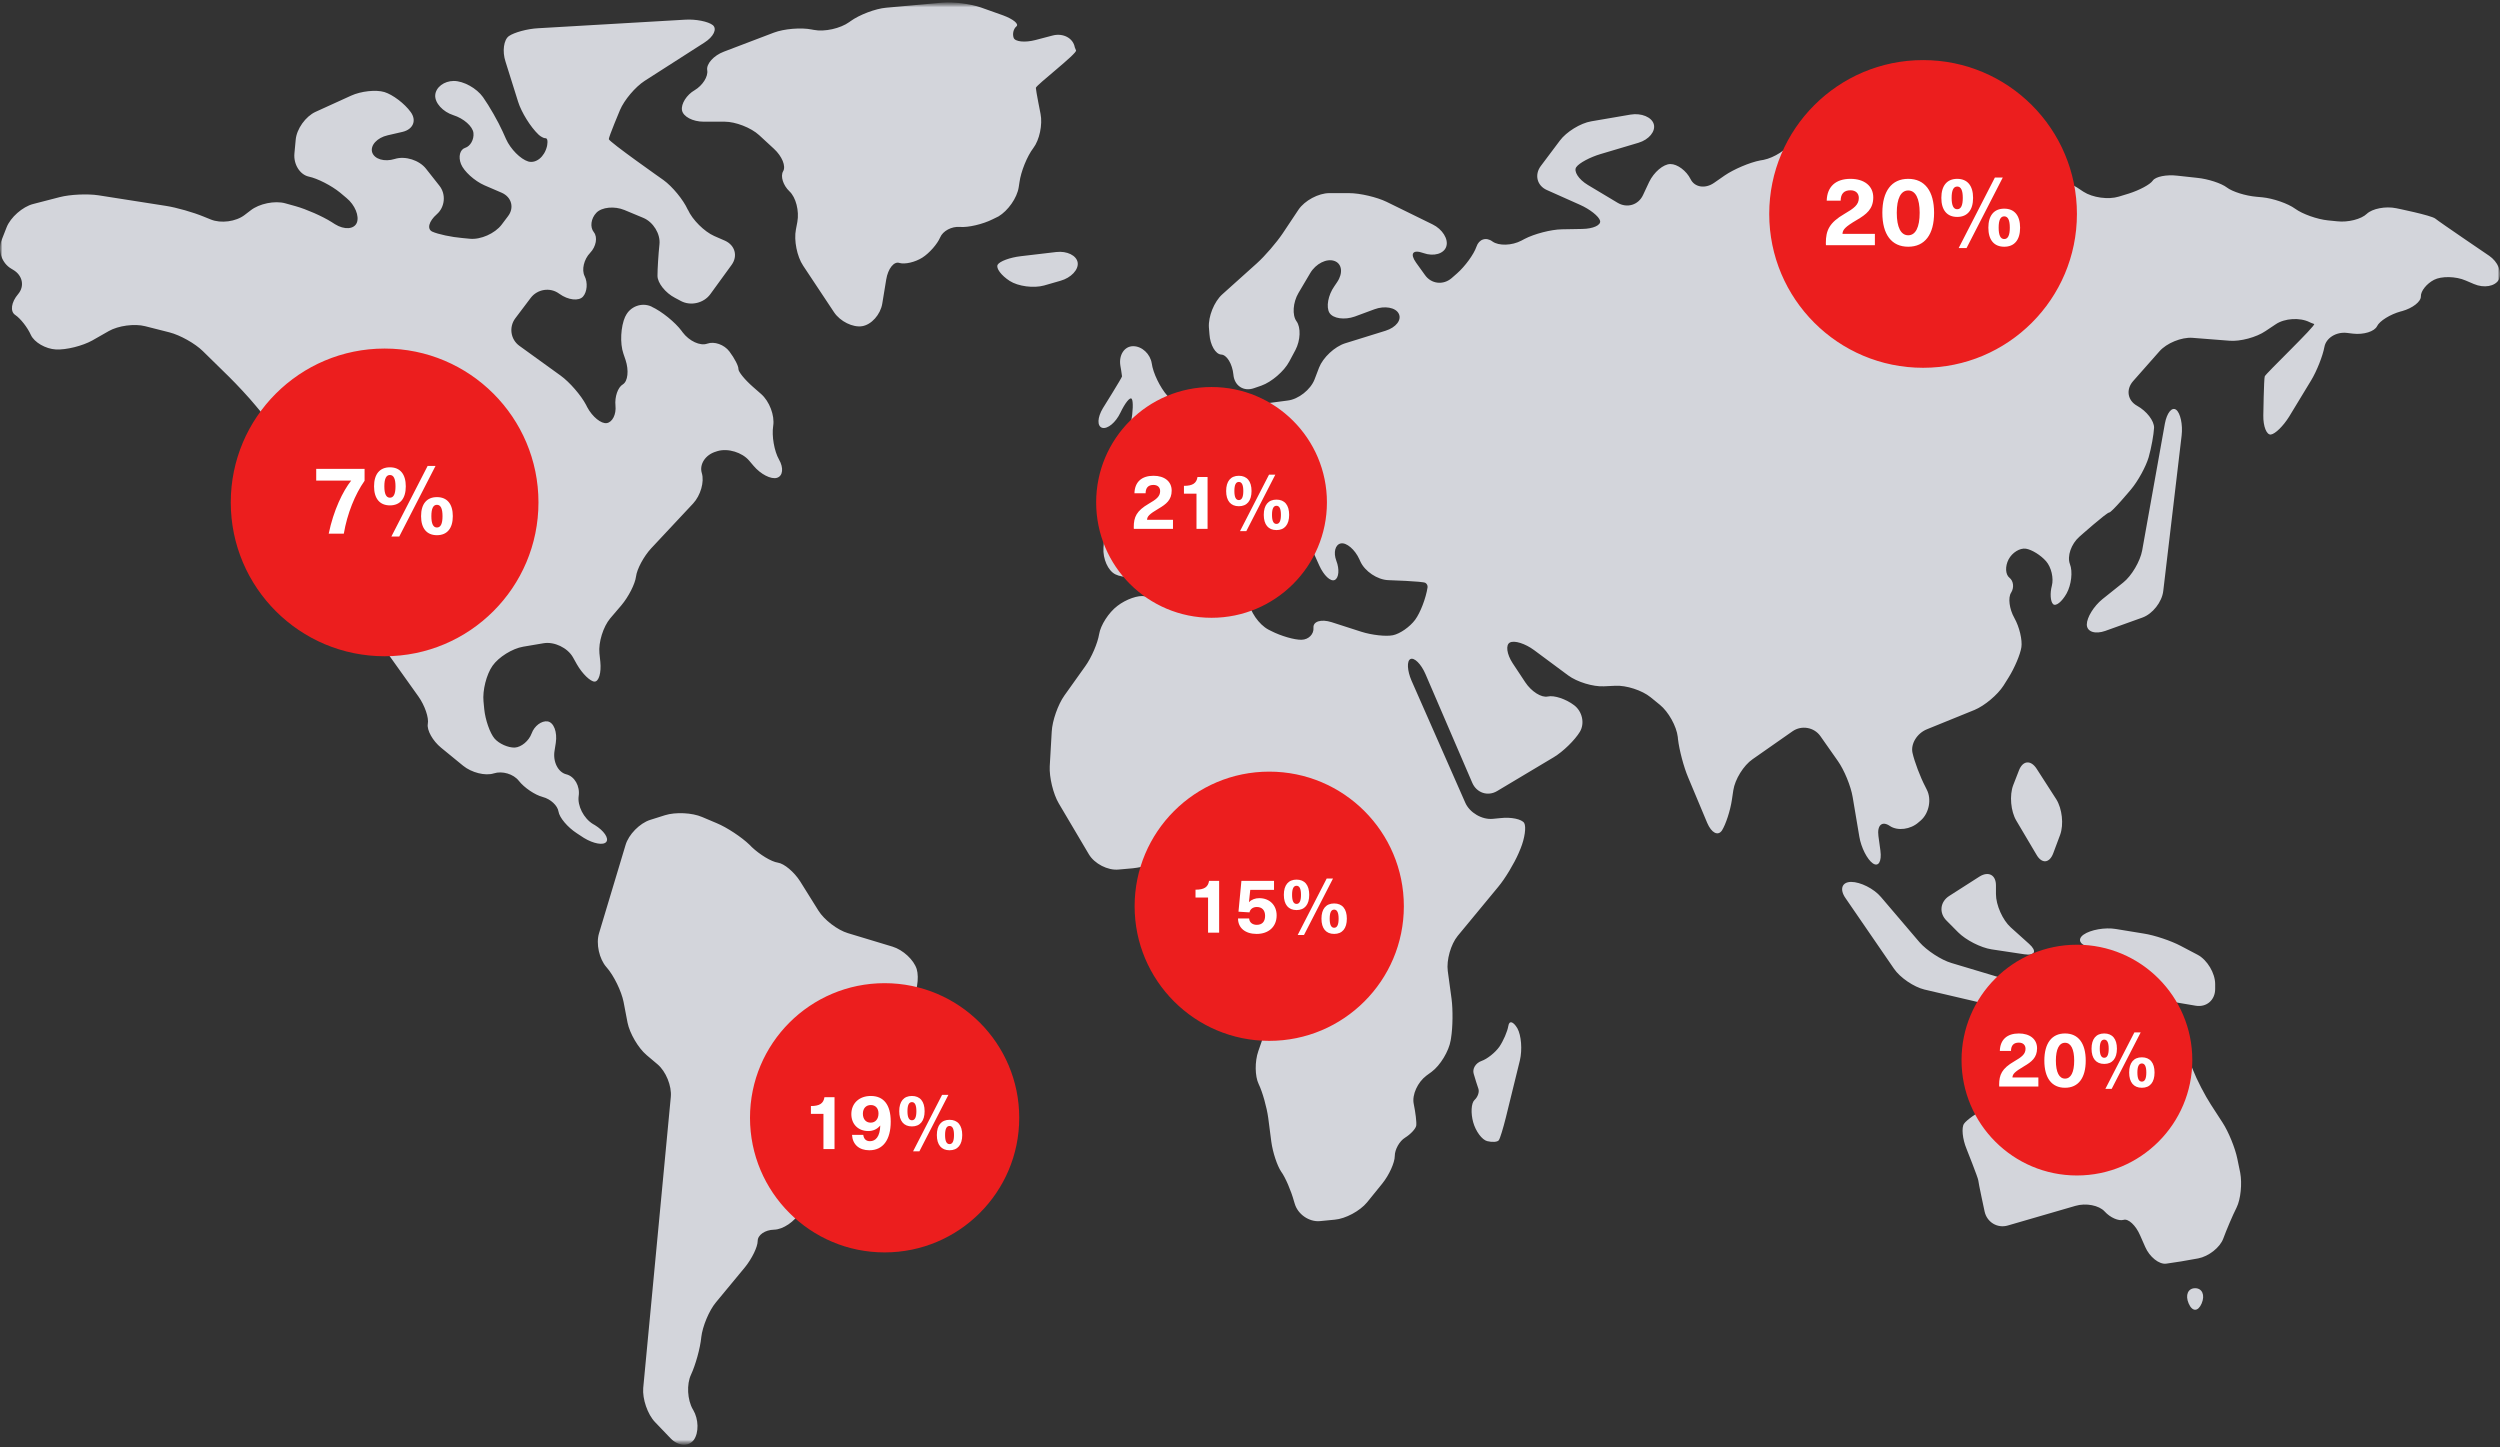 <svg xmlns="http://www.w3.org/2000/svg" width="520" height="301" fill="none" viewBox="0 0 520 301">
  <rect x="0" y="0" width="520" height="301" fill="#333333" stroke="none"/>
  <mask id="a" width="520" height="301" x="0" y="0" maskUnits="userSpaceOnUse" style="mask-type:luminance">
    <path fill="#fff" d="M520 .5H0v300h520V.5Z"/>
  </mask>
  <g mask="url(#a)">
    <mask id="b" width="520" height="301" x="0" y="0" maskUnits="userSpaceOnUse" style="mask-type:luminance">
      <path fill="#fff" d="M520 .5H0v300h520V.5Z"/>
    </mask>
    <g mask="url(#b)">
      <path fill="#D3D5DB" d="M190.672 201.55c.562 1.891.037 5.029-1.162 6.958l-1.463 2.306c-1.2 1.929-1.912 5.37-1.612 7.6l.225 1.475c.337 2.269-.413 5.672-1.65 7.6l-2.737 4.273c-1.238 1.928-4.012 3.97-6.225 4.575l-1.649.454c-2.175.605-3.937 2.609-3.9 4.462.038 1.853-.825 4.991-1.912 6.995l-2.137 3.819c-1.125 2.004-3.563 3.668-5.437 3.705-1.875.038-3.413 1.097-3.413 2.345 0 1.248-1.199 3.668-2.624 5.445l-6.037 7.297c-1.462 1.74-2.812 5.029-3.075 7.298v.038c-.225 2.269-1.2 5.747-2.137 7.751-.937 2.004-.75 5.218.375 7.184l.075.114c1.162 1.966 1.2 4.764.15 6.239-1.087 1.474-3.262 1.323-4.837-.303l-3.225-3.365c-1.574-1.626-2.662-4.84-2.474-7.109l5.736-60.536c.225-2.269-1.012-5.332-2.774-6.806l-2.287-1.929c-1.725-1.474-3.488-4.499-3.938-6.73l-.824-4.311c-.45-2.231-2.025-5.482-3.525-7.184l-.038-.038c-1.499-1.701-2.212-4.877-1.537-7.07l5.512-18.339c.637-2.193 2.962-4.538 5.099-5.218l3.113-.983c2.174-.681 5.624-.53 7.724.378l3.037 1.285c2.1.87 5.137 2.874 6.787 4.462l.525.53c1.649 1.55 4.049 3.025 5.399 3.214 1.312.189 3.375 1.928 4.612 3.856l3.825 6.126c1.199 1.928 3.974 4.046 6.149 4.689l9.261 2.798c2.213.68 4.425 2.76 5.025 4.65Zm-64.568-26.43c.6-.756-.487-2.344-2.4-3.516l-.337-.19c-1.95-1.172-3.3-3.818-3-5.86.3-2.042-.862-4.084-2.587-4.5-1.687-.416-2.812-2.609-2.437-4.878l.262-1.663c.338-2.269-.412-4.235-1.687-4.462-1.275-.189-2.775.945-3.337 2.495-.563 1.551-2.138 2.874-3.525 2.95-1.35.038-3.262-.794-4.2-1.891-.937-1.096-1.912-3.857-2.137-6.125l-.15-1.588c-.225-2.269.6-5.597 1.875-7.412 1.275-1.814 4.125-3.592 6.374-3.97l4.237-.718c2.25-.378 4.987.945 6.112 2.911l.825 1.475c1.125 1.966 2.812 3.592 3.675 3.592.9 0 1.425-1.853 1.2-4.121l-.188-1.778c-.225-2.268.788-5.52 2.25-7.259l2.325-2.723c1.462-1.739 2.849-4.424 3.037-5.974.187-1.55 1.612-4.197 3.149-5.861l8.737-9.339c1.537-1.664 2.362-4.5 1.8-6.315-.563-1.815.75-3.819 2.924-4.462l.338-.113c2.175-.643 5.137.264 6.599 2.004l.9 1.059c1.462 1.739 3.637 2.873 4.875 2.495 1.237-.378 1.424-2.08.412-3.819-.975-1.701-1.537-4.877-1.2-6.995.338-2.155-.787-5.105-2.512-6.617l-1.687-1.475c-1.725-1.512-3.075-3.176-3.038-3.743.038-.567-.787-2.193-1.874-3.63-1.088-1.437-3.15-2.155-4.612-1.626-1.463.53-3.75-.53-5.137-2.382l-.188-.265c-1.35-1.815-4.162-4.083-6.224-5.029l-.038-.038c-2.062-.945-4.499 0-5.436 2.042l-.038.038c-.937 2.08-1.125 5.559-.375 7.714l.45 1.323c.712 2.156.487 4.424-.562 5.067-1.05.605-1.725 2.609-1.538 4.424.188 1.815-.637 3.44-1.8 3.63-1.162.189-2.999-1.286-4.087-3.328l-.225-.453c-1.049-2.004-3.449-4.765-5.287-6.088l-8.586-6.201c-1.837-1.323-2.212-3.895-.862-5.71l3.224-4.272c1.388-1.815 4.012-2.231 5.85-.908l.112.076c1.837 1.323 4.05 1.55 4.912.567.862-.983 1.012-2.912.337-4.235-.674-1.323-.15-3.517 1.125-4.84s1.613-3.29.788-4.31c-.863-1.06-.6-2.874.525-4.046 1.125-1.172 3.749-1.437 5.849-.567l3.9 1.625c2.099.87 3.599 3.366 3.374 5.483-.225 2.155-.412 5.105-.412 6.58 0 1.474 1.65 3.554 3.637 4.575l1.275.68c2.025 1.059 4.724.416 6.074-1.437l4.425-6.087c1.349-1.853.712-4.084-1.35-5.03l-2.25-.982c-2.062-.908-4.537-3.366-5.474-5.445l-.038-.038c-.937-2.08-3.225-4.84-5.062-6.163 0 0-11.361-7.979-11.361-8.508 0-.53 2.325-6.05 2.325-6.05.9-2.117 3.187-4.802 5.099-6.05l12.449-7.978c1.912-1.21 2.699-2.836 1.762-3.63-.937-.756-3.562-1.286-5.812-1.134l-30.521 1.777c-2.25.113-4.987.87-6.075 1.626-1.087.756-1.425 3.176-.712 5.331l2.624 8.357c.675 2.155 2.588 5.255 4.238 6.806 0 0 .787.756 1.462.756.675 0 .3 1.664.3 1.664-.525 2.23-2.287 3.63-3.9 3.176-1.612-.492-3.674-2.571-4.612-4.651l-.712-1.588c-.938-2.08-2.775-5.294-4.087-7.147-1.313-1.852-4.05-3.365-6.075-3.365-2.024 0-3.75 1.324-3.862 2.95-.112 1.625 1.613 3.478 3.75 4.159 2.175.68 4.05 2.344 4.2 3.705.15 1.362-.638 2.76-1.725 3.1-1.088.341-1.463 1.854-.863 3.366.6 1.513 2.813 3.517 4.875 4.424l3.599 1.55c2.063.908 2.663 3.139 1.275 4.916l-1.312 1.74c-1.388 1.814-4.35 3.138-6.6 2.91l-1.574-.15c-2.25-.19-5.062-.794-6.225-1.324-1.162-.53-.75-2.155.938-3.63 1.687-1.474 1.95-4.16.525-5.936l-2.775-3.517c-1.387-1.777-4.312-2.722-6.487-2.042-2.174.681-4.274.038-4.724-1.399-.413-1.436 1.05-3.024 3.224-3.516l3.113-.719c2.212-.529 2.962-2.382 1.687-4.121-1.275-1.777-3.75-3.63-5.475-4.16-1.762-.529-4.874-.188-6.936.757l-7.387 3.365c-2.062.945-3.937 3.555-4.125 5.823l-.262 2.798c-.225 2.269 1.125 4.424 2.962 4.84 1.838.378 4.762 1.89 6.525 3.328l1.35 1.134c1.762 1.437 2.7 3.781 2.137 5.142-.563 1.362-2.588 1.513-4.537.303l-.713-.454c-1.912-1.21-5.287-2.684-7.461-3.29l-2.175-.605c-2.175-.605-5.437.076-7.2 1.475l-1.237.945c-1.8 1.4-4.95 1.815-7.049.946l-1.5-.605c-2.1-.87-5.624-1.89-7.874-2.231l-13.986-2.193c-2.25-.34-5.85-.19-8.062.378l-5.549 1.437c-2.175.567-4.687 2.76-5.512 4.877l-1.05 2.685C-.52 52.118.38 54.765 2.368 55.9l.374.227c1.95 1.134 2.438 3.403 1.013 5.066-1.425 1.664-1.687 3.593-.6 4.31 1.087.72 2.55 2.572 3.262 4.16.712 1.55 3.075 2.912 5.212 3.025 2.175.114 5.55-.756 7.537-1.853l3.45-1.966c1.987-1.134 5.361-1.588 7.573-1.02l5.062 1.285c2.213.567 5.325 2.306 6.937 3.894l5.4 5.294c1.612 1.588 4.162 4.31 5.586 6.05l4.8 5.747c1.462 1.74 2.7 5.03 2.775 7.336l.412 13.499c.075 2.268 1.087 5.747 2.287 7.675l5.137 8.47c1.163 1.929 3.412 3.403 4.987 3.176 1.537-.189 3.9 1.173 5.212 3.025l8.25 11.571c1.312 1.852 2.212 4.424 1.949 5.709-.225 1.286 1.012 3.517 2.775 4.954l4.574 3.743c1.763 1.437 4.612 2.155 6.375 1.588 1.762-.567 4.087.113 5.211 1.55 1.125 1.437 3.375 2.95 4.987 3.366 1.613.415 3.075 1.777 3.263 3.025.187 1.247 1.874 3.251 3.787 4.499l1.499.983c1.988 1.21 4.05 1.588 4.65.832Zm85.791-136.198.15-.983c.299-2.269 1.612-5.483 2.887-7.146 1.275-1.664 1.949-4.878 1.5-7.109 0 0-.975-4.878-.975-5.407 0-.53 8.624-7.146 8.361-7.79l-.262-.642c-.338-1.928-2.437-3.025-4.612-2.458l-3.6.946c-2.175.567-4.199.34-4.499-.454-.3-.832-.038-1.89.562-2.382.6-.492-.637-1.513-2.775-2.307l-4.574-1.626c-2.137-.756-5.737-1.21-7.987-1.02l-11.736 1.058c-2.25.19-5.587 1.475-7.424 2.798l-.263.19c-1.837 1.323-5.137 2.079-7.386 1.625l-.413-.076c-2.212-.453-5.774-.15-7.874.643l-10.424 3.97c-2.099.795-3.674 2.534-3.449 3.857.225 1.324-.975 3.176-2.625 4.16-1.65.945-2.85 2.836-2.625 4.159.225 1.323 2.25 2.382 4.5 2.382h4.387c2.25 0 5.474 1.248 7.161 2.798l3.075 2.836c1.687 1.55 2.55 3.63 1.912 4.689-.6 1.02 0 2.911 1.313 4.159 1.35 1.248 2.062 4.084 1.65 6.352l-.3 1.588c-.45 2.231.225 5.634 1.499 7.525l6.45 9.718c1.275 1.89 3.899 3.176 5.812 2.873 1.949-.302 3.824-2.42 4.199-4.688l.825-5.03c.375-2.268 1.612-3.818 2.737-3.44 1.125.34 3.262-.151 4.762-1.097 1.5-.945 3.15-2.874 3.712-4.197.563-1.361 2.4-2.344 4.125-2.193 1.687.151 4.762-.567 6.787-1.588l1.237-.605c1.95-1.172 3.862-3.82 4.2-6.088Zm12.261 15.692c-.225-1.475-2.213-2.458-4.462-2.193l-7.387.87c-2.25.264-4.387 1.058-4.799 1.777-.375.718.749 2.23 2.512 3.365 1.762 1.134 4.987 1.55 7.161.945l3.413-.983c2.174-.605 3.787-2.306 3.562-3.78Zm293.555-1.437s-10.311-6.995-11.174-7.713c-.862-.68-8.136-2.156-8.136-2.156-2.213-.453-4.95.076-6.112 1.173-1.125 1.096-3.9 1.814-6.15 1.55l-1.912-.19c-2.25-.226-5.324-1.323-6.824-2.42-1.5-1.096-4.575-2.154-6.824-2.381l-1.238-.114c-2.249-.189-5.024-1.059-6.149-1.928-1.125-.87-3.9-1.777-6.149-2.004l-4.162-.454c-2.25-.265-4.537.19-5.1 1.021-.562.832-2.812 2.004-4.949 2.685l-2.1.642c-2.175.681-5.474.227-7.387-1.02l-1.312-.87c-1.912-1.248-5.175-2.004-7.312-1.74-2.137.303-5.062-.415-6.524-1.55-1.462-1.134-3.937-2.193-5.474-2.344-1.538-.151-2.813-1.777-2.813-3.63s-1.087-4.273-2.399-5.37c-1.313-1.096-3.338-1.587-4.462-1.134-1.125.492-3.488 0-5.212-1.02-1.763-1.06-4.575-.681-6.3.793l-.412.34c-1.725 1.476-4.987 2.723-7.237 2.799l-5.137.151c-2.25.076-4.949 1.475-5.999 3.139-1.05 1.663-3.712 3.365-5.924 3.819l-.675.113c-2.213.416-5.55 1.853-7.425 3.138l-2.174 1.513c-1.875 1.323-4.087.945-4.912-.757-.863-1.739-2.737-3.138-4.2-3.138-1.462 0-3.449 1.702-4.424 3.744l-1.275 2.722c-.975 2.08-3.337 2.76-5.287 1.588l-6.187-3.706c-1.95-1.172-3-2.873-2.4-3.705.6-.87 2.888-2.08 5.062-2.722l7.874-2.345c2.175-.643 3.6-2.382 3.188-3.857-.413-1.474-2.588-2.382-4.837-2.004l-8.175 1.4c-2.249.378-5.174 2.192-6.524 4.007l-3.974 5.294c-1.35 1.815-.788 4.084 1.274 4.991l6.862 3.063c2.063.907 3.975 2.42 4.2 3.327.225.908-1.425 1.664-3.675 1.702l-4.274.076c-2.25.037-5.737.945-7.762 2.004l-.637.34c-1.988 1.059-4.725 1.134-6.037.189-1.313-.983-2.812-.492-3.337 1.096-.525 1.55-2.363 4.084-4.05 5.559l-1.125.983c-1.725 1.475-4.199 1.21-5.512-.643l-1.875-2.609c-1.312-1.853-.674-2.76 1.463-2.004l.112.038c2.138.756 4.275.113 4.725-1.4.487-1.512-.825-3.591-2.85-4.574l-9.561-4.689c-2.025-.983-5.55-1.815-7.799-1.815H276.5c-2.25 0-5.137 1.55-6.412 3.44l-3.299 4.954c-1.275 1.89-3.675 4.689-5.362 6.201l-7.2 6.466c-1.687 1.513-2.924 4.613-2.774 6.882l.112 1.399c.15 2.269 1.275 4.16 2.437 4.235 1.163.038 2.325 1.928 2.55 4.197v.038c.225 2.269 2.137 3.516 4.275 2.76l1.537-.53c2.137-.756 4.762-3.024 5.812-5.028l1.275-2.382c1.05-2.005 1.162-4.69.225-5.975-.938-1.285-.75-3.932.412-5.898l2.437-4.122c1.163-1.966 3.413-3.1 5.025-2.533 1.612.567 1.837 2.571.562 4.424l-.562.832c-1.313 1.852-1.762 4.348-1.013 5.558.75 1.172 3.113 1.512 5.25.756l4.087-1.512c2.137-.794 4.424-.378 5.062.907.675 1.286-.563 2.874-2.737 3.554l-8.399 2.61c-2.175.68-4.612 2.949-5.437 5.066l-.938 2.458c-.825 2.117-3.337 4.121-5.587 4.386l-10.348 1.361c-2.25.303-5.587 1.626-7.425 2.912l-9.561 6.806c-1.837 1.323-2.1 3.781-.563 5.445l.263.302c1.537 1.664 2.512 3.706 2.175 4.538-.338.794-2.438 1.361-4.725 1.21l-3.449-.189c-2.25-.152-4.237 1.626-4.387 3.894l-.3 4.349c-.15 2.268.937 4.764 2.474 5.52 1.5.756 4.312.756 6.262 0 1.95-.756 4.687-2.798 6.149-4.575l1.763-2.117c1.462-1.74 4.387-3.744 6.562-4.424l.337-.114c2.175-.68 5.249.038 6.862 1.626 1.612 1.55 2.549 3.932 2.1 5.256-.488 1.323-.188 3.063.599 3.894.788.795 2.7.114 4.2-1.55 1.5-1.664 1.5-4.424-.037-6.088l-3.038-3.365c-1.537-1.701-2.587-3.441-2.324-3.932.225-.492 1.949.189 3.824 1.512l2.137 1.513c1.875 1.285 4.125 4.046 5.062 6.163l1.95 4.348c.938 2.08 2.362 3.441 3.225 3.025.862-.416 1.012-2.231.337-3.97-.675-1.777-.225-3.403.938-3.63 1.162-.227 2.924 1.248 3.862 3.328l.187.416c.938 2.079 3.562 3.819 5.812 3.894 0 0 7.199.227 7.724.567.525.341.45.908.45.908-.337 2.269-1.5 5.293-2.587 6.768-1.087 1.475-3.15 2.912-4.612 3.214-1.462.303-4.425-.038-6.562-.718l-6.224-2.004c-2.175-.681-3.862-.152-3.75 1.172.113 1.323-1.012 2.458-2.474 2.495-1.463.038-4.312-.794-6.3-1.815l-.6-.302c-1.987-1.059-3.862-3.781-4.162-6.05l-.037-.227c-.263-2.268-2.362-4.121-4.612-4.121h-4.275c-2.249 0-5.474.907-7.124 2.004-1.65 1.096-4.124 1.739-5.474 1.474-1.35-.302-3.937.605-5.737 2.004-1.8 1.362-3.487 4.008-3.787 5.861-.3 1.853-1.575 4.878-2.925 6.731l-4.312 6.05c-1.312 1.852-2.512 5.218-2.625 7.524l-.412 7.184c-.113 2.269.712 5.748 1.875 7.714l6.261 10.587c1.163 1.966 3.938 3.403 6.187 3.176l2.962-.264c2.25-.227 5.737-1.248 7.762-2.307l1.275-.68c2.025-1.059 4.387-.605 5.287 1.021.9 1.625 3 3.365 4.724 3.894 1.688.53 2.663 2.76 2.138 4.991l-.15.567c-.525 2.231.262 5.445 1.762 7.147l1.237 1.399c1.5 1.701 2.962 4.953 3.225 7.222l.525 4.386c.262 2.269-.113 5.861-.863 8.016l-.824 2.382c-.75 2.156-.713 5.218.075 6.844.787 1.626 1.687 4.802 1.987 7.033l.637 4.916c.3 2.268 1.238 5.067 2.063 6.277.862 1.172 2.062 3.97 2.662 6.163l.15.491c.637 2.193 2.962 3.819 5.212 3.63l3.112-.302c2.25-.189 5.249-1.815 6.712-3.592l3.187-3.933c1.425-1.777 2.587-4.348 2.587-5.709 0-1.362.975-3.101 2.137-3.819 1.163-.719 2.212-1.853 2.325-2.496.112-.68-.15-2.722-.525-4.575-.375-1.853.825-4.462 2.625-5.823l1.087-.794c1.837-1.361 3.6-4.311 3.975-6.542l.075-.453c.375-2.269.412-5.937.112-8.205l-.787-5.786c-.3-2.268.637-5.558 2.062-7.297l8.437-10.209c1.462-1.74 3.337-4.916 4.237-6.996l.412-.983c.863-2.117 1.2-4.499.75-5.293-.487-.794-2.7-1.286-4.949-1.021l-1.575.151c-2.25.227-4.837-1.286-5.737-3.365l-11.174-25.372c-.9-2.08-1.012-4.121-.225-4.5.788-.378 2.212 1.021 3.112 3.101l9.749 22.649c.9 2.08 3.225 2.874 5.175 1.702l11.773-7.033c1.95-1.172 4.387-3.555 5.437-5.294 1.05-1.777.488-4.235-1.2-5.52-1.687-1.286-4.162-2.118-5.474-1.815-1.312.302-3.412-1.021-4.687-2.95l-2.625-3.97c-1.237-1.89-1.5-3.857-.562-4.31.937-.492 3.187.226 5.024 1.588l7.087 5.256c1.837 1.361 5.174 2.382 7.424 2.268l2.4-.113c2.25-.114 5.549.945 7.312 2.382l1.949 1.588c1.763 1.437 3.45 4.424 3.713 6.693l.037.416c.262 2.268 1.2 5.823 2.1 7.94l3.974 9.491c.9 2.117 2.25 2.798 3.075 1.588.787-1.248 1.725-4.084 2.062-6.352l.3-2.004c.338-2.269 2.137-5.181 4.012-6.466l8.324-5.823c1.875-1.286 4.462-.832 5.775 1.021l3.637 5.18c1.312 1.853 2.7 5.218 3.075 7.487l1.387 8.243c.375 2.268 1.65 4.764 2.812 5.558 1.162.794 1.875-.378 1.575-2.647l-.413-3.025c-.3-2.269.75-3.214 2.363-2.117 1.612 1.096 4.312.756 5.999-.757l.487-.416c1.688-1.512 2.25-4.386 1.2-6.39l-.3-.605c-1.05-2.004-2.249-5.18-2.662-7.033-.412-1.852.938-4.083 3.037-4.915l9.862-4.008c2.1-.87 4.799-3.139 6.037-5.067l1.087-1.739c1.2-1.929 2.4-4.727 2.625-6.239.225-1.513-.413-4.235-1.463-6.088-1.05-1.853-1.35-4.235-.675-5.256.675-1.059.488-2.458-.337-3.1-.862-.681-.937-2.383-.188-3.819.75-1.437 2.363-2.42 3.6-2.231 1.237.189 3.112 1.361 4.2 2.609 1.087 1.248 1.612 3.516 1.199 5.104-.412 1.551-.299 3.29.263 3.819.562.53 1.837-.491 2.812-2.231.975-1.777 1.312-4.537.675-6.125-.6-1.626.263-4.159 1.987-5.672 0 0 5.662-5.029 6.187-5.029.525 0 4.537-4.802 4.537-4.802 1.463-1.739 3.112-4.764 3.675-6.692.562-1.967 1.05-4.727 1.125-6.126.037-1.437-1.538-3.479-3.525-4.575-1.987-1.097-2.362-3.365-.862-5.105l5.512-6.239c1.499-1.701 4.574-2.95 6.824-2.798l7.724.605c2.25.19 5.624-.718 7.499-2.004l2.1-1.399c1.875-1.285 5.062-1.475 7.087-.454 0 0 .45.227.937.378.525.19-10.124 10.36-10.274 10.89-.187.53-.3 8.13-.3 8.13-.037 2.269.675 4.083 1.575 3.97.9-.113 2.587-1.777 3.787-3.706l4.612-7.6c1.162-1.928 2.4-5.067 2.737-6.92.338-1.852 2.438-3.175 4.687-2.91l1.238.15c2.249.265 4.499-.453 5.024-1.55.525-1.096 2.737-2.458 4.912-3.063l.3-.075c2.175-.605 3.937-1.966 3.9-3.063-.038-1.096 1.199-2.647 2.737-3.44 1.537-.795 4.537-.757 6.599.15l1.687.719c2.1.907 4.387.491 5.175-.87.75-1.588-.15-3.743-2.025-5.029ZM313.733 213.386c-.187 1.172-1.05 3.138-1.874 4.348-.863 1.21-2.513 2.533-3.713 2.949-1.199.416-1.949 1.626-1.612 2.685.3 1.059.75 2.458.975 3.1.225.643-.112 1.702-.825 2.345-.675.643-.787 2.722-.262 4.613.525 1.89 1.837 3.667 2.924 3.932 1.05.265 2.138.189 2.4-.189.263-.34.9-2.458 1.462-4.689l2.925-11.91c.525-2.231.3-5.218-.525-6.693-.862-1.437-1.687-1.664-1.875-.491Zm151.634 27.64c-.45-2.231-1.838-5.634-3.075-7.525l-2.4-3.705c-1.237-1.891-2.962-5.218-3.787-7.336l-1.875-4.726c-.824-2.118-2.212-4.235-3.074-4.689-.863-.454-1.725 1.021-1.95 3.29l-.337 3.403c-.225 2.269-1.988 3.138-3.9 1.928l-.225-.151c-1.912-1.21-3.45-2.836-3.412-3.63.037-.794.45-1.626.9-1.89.45-.265.825-.908.825-1.475 0-.567-1.838-.832-4.087-.567h-.038c-2.25.264-4.799 1.399-5.624 2.533-.863 1.134-2.512 1.702-3.675 1.248-1.162-.454-3.187.68-4.462 2.571l-1.837 2.647c-1.312 1.853-4.012 4.273-5.999 5.294l-4.125 2.155c-2.025 1.059-4.125 2.533-4.687 3.327-.562.794-.337 3.176.525 5.256 0 0 2.437 6.126 2.437 6.541 0 .379 1.313 6.466 1.313 6.466.487 2.231 2.662 3.555 4.837 2.912l14.06-4.084c2.175-.643 4.912-.113 6.075 1.172 1.162 1.286 2.924 2.042 3.937 1.74.975-.303 2.55 1.134 3.449 3.251l1.05 2.383c.9 2.079 2.888 3.667 4.35 3.478 1.5-.189 4.499-.68 6.674-1.096 2.175-.416 4.537-2.269 5.212-4.122.675-1.815 1.912-4.764 2.775-6.466.862-1.739 1.162-4.991.75-7.222l-.6-2.911Zm-8.774 26.922c-1.5 0-2.1 1.437-1.35 3.176s1.95 1.739 2.7 0c.75-1.739.112-3.176-1.35-3.176Zm-21.785-70.897.862.189c2.212.454 5.287 2.231 6.787 3.932l3.187 3.555c1.537 1.701 4.612 3.365 6.824 3.743l4.237.718c2.25.379 4.05-1.172 4.05-3.478v-1.021c0-2.269-1.65-5.029-3.637-6.088l-3.525-1.853c-1.987-1.058-5.474-2.231-7.724-2.571l-5.774-.945c-2.25-.378-5.25.151-6.712 1.172-1.388.983-.788 2.193 1.425 2.647Zm-7.725-19.587 1.425-3.819c.788-2.155.413-5.444-.787-7.373l-4.087-6.352c-1.238-1.929-2.925-1.74-3.712.378l-1.163 2.987c-.825 2.117-.525 5.483.638 7.411l4.162 7.033c1.125 2.004 2.737 1.853 3.524-.265Zm-15.373 4.878-6.262 4.008c-1.912 1.21-2.174 3.554-.562 5.143l2.4 2.419c1.612 1.626 4.724 3.214 6.974 3.555l6.787 1.021c2.249.34 2.699-.643 1.012-2.156l-3.825-3.44c-1.687-1.513-3.074-4.651-3.074-6.92v-1.739c.037-2.231-1.538-3.101-3.45-1.891Zm12.636 26.317c.413-1.437-1.012-3.138-3.187-3.781l-15.261-4.575c-2.174-.643-5.137-2.609-6.636-4.311l-8.025-9.415c-1.462-1.739-4.274-3.138-6.186-3.138-1.95 0-2.475 1.55-1.163 3.403l10.049 14.633c1.275 1.89 4.162 3.819 6.337 4.348l19.235 4.5c2.288.491 4.425-.265 4.837-1.664Zm13.574-77.438 7.686-2.761c2.138-.756 4.087-3.251 4.35-5.52l3.825-32.367c.262-2.269-.263-4.65-1.125-5.331-.9-.681-1.95.642-2.363 2.873l-4.724 26.393c-.413 2.231-2.175 5.256-3.937 6.655l-4.35 3.478c-1.762 1.437-3.224 3.782-3.224 5.256 0 1.513 1.725 2.08 3.862 1.324ZM229.255 88.985c1.125.302 2.812-1.097 3.787-3.138.975-2.042 2.025-3.366 2.362-2.874.338.454.263 2.684-.15 4.915l-.037.265c-.412 2.231 1.05 3.706 3.262 3.214 2.212-.454 4.8-1.89 5.737-3.176.937-1.286.487-3.743-1.012-5.445l-.413-.454c-1.5-1.701-2.962-4.726-3.224-6.692-.3-1.967-2.025-3.593-3.863-3.593-1.837 0-3.037 1.853-2.662 4.084 0 0 .338 1.929.338 2.193 0 .265-3.975 6.617-3.975 6.617-1.162 1.929-1.237 3.744-.15 4.084Z"/>
      <path fill="#EC1E1E" d="M80 136.5c17.673 0 32-14.327 32-32 0-17.673-14.327-32-32-32-17.673 0-32 14.327-32 32 0 17.673 14.327 32 32 32Zm320-60c17.673 0 32-14.326 32-32 0-17.673-14.327-32-32-32-17.673 0-32 14.327-32 32 0 17.674 14.327 32 32 32Zm-216 184c15.464 0 28-12.536 28-28s-12.536-28-28-28-28 12.536-28 28 12.536 28 28 28Zm80-44c15.464 0 28-12.536 28-28s-12.536-28-28-28-28 12.536-28 28 12.536 28 28 28Zm-12-88c13.255 0 24-10.745 24-24s-10.745-24-24-24-24 10.745-24 24 10.745 24 24 24Zm180 116c13.255 0 24-10.745 24-24s-10.745-24-24-24-24 10.745-24 24 10.745 24 24 24Z"/>
      <path fill="#fff" d="M239.917 98.96c2.304 0 3.792 1.184 3.792 3.088 0 1.936-1.136 2.816-2.72 3.744-1.984 1.168-2.368 1.632-2.4 2.32h5.392V110h-8.144c-.016-.128-.016-.256-.016-.352 0-2.112.576-3.392 3.104-4.864 1.568-.912 2.384-1.504 2.384-2.64 0-.768-.512-1.28-1.392-1.28-1.104 0-1.616.608-1.632 1.728h-2.32c.064-2.368 1.536-3.632 3.952-3.632ZM251.175 110h-2.304v-7.312h-2.608v-1.632c1.808 0 2.624-.544 2.816-1.84h2.096V110Zm8.057.48h-1.312l6.032-11.743h1.312l-6.032 11.743Zm-1.552-11.52c1.696 0 2.64 1.136 2.64 3.168s-.944 3.168-2.64 3.168c-1.696 0-2.64-1.136-2.64-3.168s.944-3.168 2.64-3.168Zm0 1.28c-.624 0-.928.624-.928 1.888 0 1.264.304 1.888.928 1.888.624 0 .928-.624.928-1.888 0-1.264-.304-1.888-.928-1.888Zm7.824 3.68c1.696 0 2.64 1.136 2.64 3.168s-.944 3.168-2.64 3.168c-1.696 0-2.64-1.136-2.64-3.168s.944-3.168 2.64-3.168Zm0 1.28c-.624 0-.928.624-.928 1.888 0 1.264.304 1.888.928 1.888.624 0 .928-.624.928-1.888 0-1.264-.304-1.888-.928-1.888Zm154.413 109.76c2.304 0 3.792 1.184 3.792 3.088 0 1.936-1.136 2.816-2.72 3.744-1.984 1.168-2.368 1.632-2.4 2.32h5.392V226h-8.144c-.016-.128-.016-.256-.016-.352 0-2.112.576-3.392 3.104-4.864 1.568-.912 2.384-1.504 2.384-2.64 0-.768-.512-1.28-1.392-1.28-1.104 0-1.616.608-1.632 1.728h-2.32c.064-2.368 1.536-3.632 3.952-3.632Zm9.61 0c2.768 0 4.304 2.048 4.304 5.648 0 3.616-1.536 5.648-4.304 5.648-2.768 0-4.304-2.032-4.304-5.648 0-3.6 1.536-5.648 4.304-5.648Zm0 1.936c-1.232 0-1.904 1.344-1.904 3.712 0 2.4.672 3.744 1.904 3.744 1.232 0 1.904-1.344 1.904-3.744 0-2.368-.672-3.712-1.904-3.712Zm9.705 9.584h-1.312l6.032-11.744h1.312l-6.032 11.744Zm-1.552-11.52c1.696 0 2.64 1.136 2.64 3.168s-.944 3.168-2.64 3.168c-1.696 0-2.64-1.136-2.64-3.168s.944-3.168 2.64-3.168Zm0 1.28c-.624 0-.928.624-.928 1.888 0 1.264.304 1.888.928 1.888.624 0 .928-.624.928-1.888 0-1.264-.304-1.888-.928-1.888Zm7.824 3.68c1.696 0 2.64 1.136 2.64 3.168s-.944 3.168-2.64 3.168c-1.696 0-2.64-1.136-2.64-3.168s.944-3.168 2.64-3.168Zm0 1.28c-.624 0-.928.624-.928 1.888 0 1.264.304 1.888.928 1.888.624 0 .928-.624.928-1.888 0-1.264-.304-1.888-.928-1.888Zm-60.608-184c2.88 0 4.74 1.48 4.74 3.86 0 2.42-1.42 3.52-3.4 4.68-2.48 1.46-2.96 2.04-3 2.9h6.74V51h-10.18c-.02-.16-.02-.32-.02-.44 0-2.64.72-4.24 3.88-6.08 1.96-1.14 2.98-1.88 2.98-3.3 0-.96-.64-1.6-1.74-1.6-1.38 0-2.02.76-2.04 2.16h-2.9c.08-2.96 1.92-4.54 4.94-4.54Zm12.012 0c3.46 0 5.38 2.56 5.38 7.06 0 4.52-1.92 7.06-5.38 7.06s-5.38-2.54-5.38-7.06c0-4.5 1.92-7.06 5.38-7.06Zm0 2.42c-1.54 0-2.38 1.68-2.38 4.64 0 3 .84 4.68 2.38 4.68s2.38-1.68 2.38-4.68c0-2.96-.84-4.64-2.38-4.64ZM409.04 51.6h-1.64l7.54-14.68h1.64l-7.54 14.68Zm-1.94-14.4c2.12 0 3.3 1.42 3.3 3.96s-1.18 3.96-3.3 3.96-3.3-1.42-3.3-3.96 1.18-3.96 3.3-3.96Zm0 1.6c-.78 0-1.16.78-1.16 2.36 0 1.58.38 2.36 1.16 2.36.78 0 1.16-.78 1.16-2.36 0-1.58-.38-2.36-1.16-2.36Zm9.78 4.6c2.12 0 3.3 1.42 3.3 3.96s-1.18 3.96-3.3 3.96-3.3-1.42-3.3-3.96 1.18-3.96 3.3-3.96Zm0 1.6c-.78 0-1.16.78-1.16 2.36 0 1.58.38 2.36 1.16 2.36.78 0 1.16-.78 1.16-2.36 0-1.58-.38-2.36-1.16-2.36ZM75.832 97.52V100c-1.98 2.82-3.6 6.8-4.32 11h-3.14c1-4.86 2.96-8.88 4.68-11.04h-7.28v-2.44h10.06Zm7.212 14.08h-1.64l7.54-14.68h1.64l-7.54 14.68Zm-1.94-14.4c2.12 0 3.3 1.42 3.3 3.96s-1.18 3.96-3.3 3.96-3.3-1.42-3.3-3.96 1.18-3.96 3.3-3.96Zm0 1.6c-.78 0-1.16.78-1.16 2.36 0 1.58.38 2.36 1.16 2.36.78 0 1.16-.78 1.16-2.36 0-1.58-.38-2.36-1.16-2.36Zm9.78 4.6c2.12 0 3.3 1.42 3.3 3.96s-1.18 3.96-3.3 3.96-3.3-1.42-3.3-3.96 1.18-3.96 3.3-3.96Zm0 1.6c-.78 0-1.16.78-1.16 2.36 0 1.58.38 2.36 1.16 2.36.78 0 1.16-.78 1.16-2.36 0-1.58-.38-2.36-1.16-2.36Zm162.697 89h-2.304v-7.312h-2.608v-1.632c1.808 0 2.624-.544 2.816-1.84h2.096V194Zm11.418-8.912h-4.944l-.272 2.544h.032c.528-.544 1.296-.816 2.112-.816 2.144 0 3.616 1.456 3.616 3.584 0 2.352-1.664 3.856-4.16 3.856-2.352 0-3.872-1.232-3.872-3.216h2.32c.032.864.752 1.328 1.568 1.328 1.104 0 1.744-.64 1.744-1.872 0-1.216-.688-1.84-1.712-1.84-.832 0-1.392.448-1.536 1.12l-2.288-.144.608-6.416h6.784v1.872Zm6.233 9.392h-1.312l6.032-11.744h1.312l-6.032 11.744Zm-1.552-11.52c1.696 0 2.64 1.136 2.64 3.168s-.944 3.168-2.64 3.168c-1.696 0-2.64-1.136-2.64-3.168s.944-3.168 2.64-3.168Zm0 1.28c-.624 0-.928.624-.928 1.888 0 1.264.304 1.888.928 1.888.624 0 .928-.624.928-1.888 0-1.264-.304-1.888-.928-1.888Zm7.824 3.68c1.696 0 2.64 1.136 2.64 3.168s-.944 3.168-2.64 3.168c-1.696 0-2.64-1.136-2.64-3.168s.944-3.168 2.64-3.168Zm0 1.28c-.624 0-.928.624-.928 1.888 0 1.264.304 1.888.928 1.888.624 0 .928-.624.928-1.888 0-1.264-.304-1.888-.928-1.888ZM173.581 239h-2.304v-7.312h-2.608v-1.632c1.808 0 2.624-.544 2.816-1.84h2.096V239Zm7.242.256c-2.128 0-3.488-1.2-3.6-3.2h2.336c.112.848.592 1.312 1.392 1.312 1.168 0 2.08-.928 2.144-3.232h-.032c-.624.736-1.456 1.12-2.464 1.12-2.112 0-3.52-1.44-3.52-3.52 0-2.256 1.648-3.776 4.048-3.776 2.64 0 4.144 1.776 4.144 5.328 0 3.84-1.632 5.968-4.448 5.968Zm.272-5.744c.992 0 1.632-.752 1.632-1.904 0-1.072-.608-1.76-1.6-1.76-1.008 0-1.648.704-1.648 1.808 0 1.12.624 1.856 1.616 1.856Zm10.137 5.968h-1.312l6.032-11.744h1.312l-6.032 11.744Zm-1.552-11.52c1.696 0 2.64 1.136 2.64 3.168s-.944 3.168-2.64 3.168c-1.696 0-2.64-1.136-2.64-3.168s.944-3.168 2.64-3.168Zm0 1.28c-.624 0-.928.624-.928 1.888 0 1.264.304 1.888.928 1.888.624 0 .928-.624.928-1.888 0-1.264-.304-1.888-.928-1.888Zm7.824 3.68c1.696 0 2.64 1.136 2.64 3.168s-.944 3.168-2.64 3.168c-1.696 0-2.64-1.136-2.64-3.168s.944-3.168 2.64-3.168Zm0 1.28c-.624 0-.928.624-.928 1.888 0 1.264.304 1.888.928 1.888.624 0 .928-.624.928-1.888 0-1.264-.304-1.888-.928-1.888Z"/>
    </g>
  </g>
</svg>

